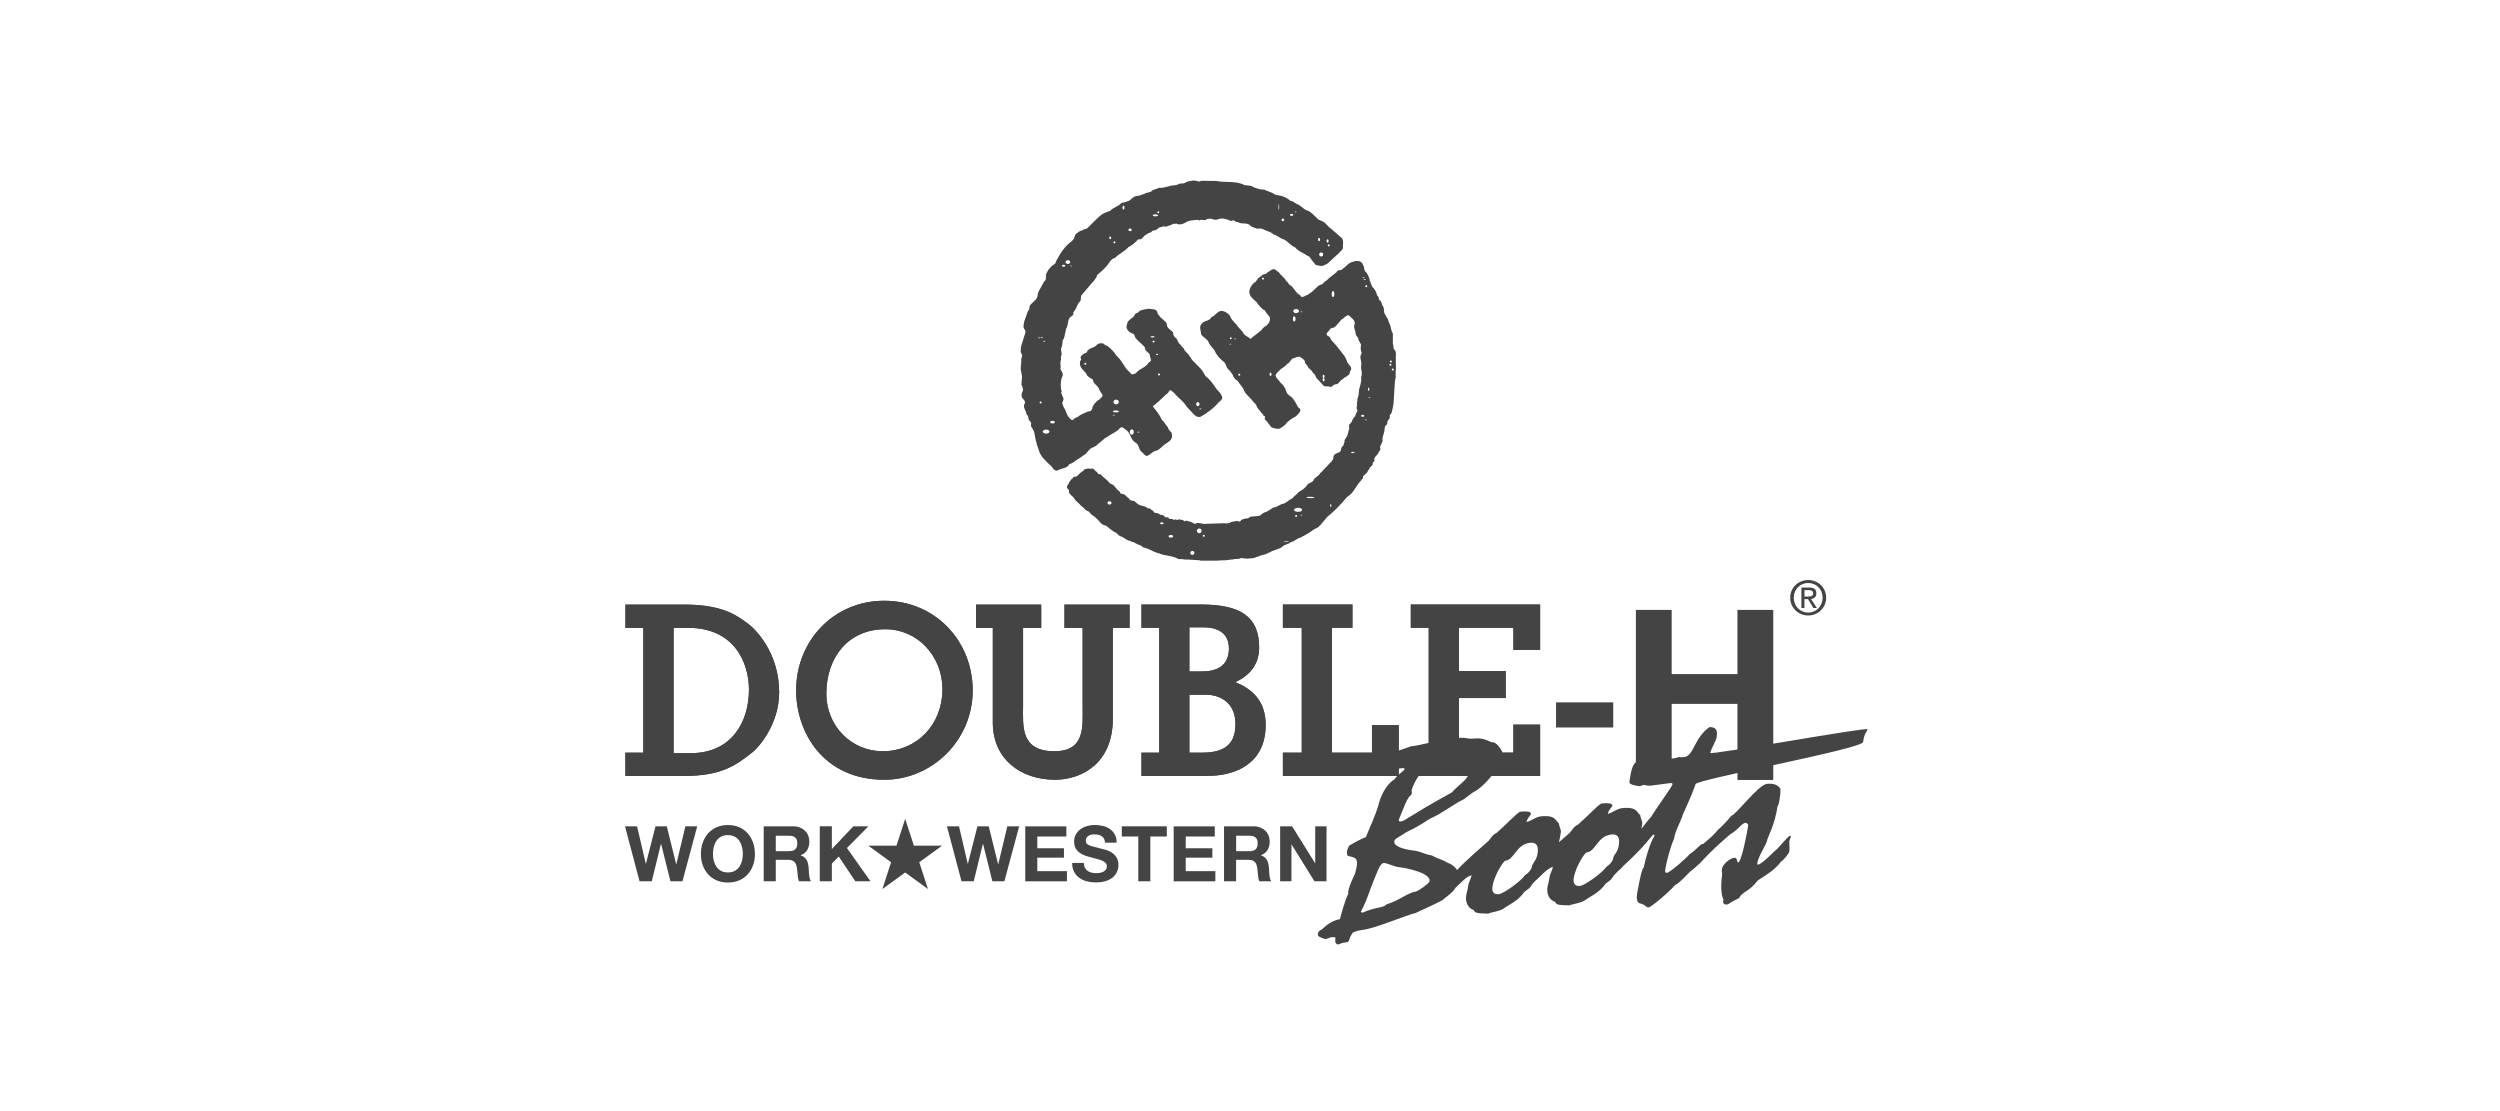 <?xml version="1.0" encoding="UTF-8"?>
<svg width="180px" height="80px" viewBox="0 0 180 80" version="1.1" xmlns="http://www.w3.org/2000/svg" xmlns:xlink="http://www.w3.org/1999/xlink">
    <title>double-h</title>
    <g id="double-h" stroke="none" stroke-width="1" fill="none" fill-rule="evenodd">
        <g id="Group">
            <polygon id="Path" points="0 0 180 0 180 80 0 80"></polygon>
        </g>
        <g id="Group" transform="translate(45, 13)" fill="#444444" fill-rule="nonzero">
            <path d="M31.971,20.428 C32.203,20.366 32.401,20.215 32.599,20.054 C32.753,20.004 32.874,19.871 33.016,19.779 C33.304,19.658 33.403,19.256 33.727,19.201 C33.783,19.188 33.814,19.123 33.876,19.123 C34.036,19.003 34.185,18.848 34.342,18.734 C34.454,18.672 34.525,18.521 34.651,18.502 C34.914,18.31 35.202,18.177 35.464,17.995 C35.585,17.909 35.634,17.748 35.801,17.763 C35.879,17.797 35.944,17.85 36.012,17.912 C36.435,18.125 36.342,18.654 36.794,18.892 C37.035,19.062 36.97,19.358 37.195,19.534 C37.328,19.627 37.427,19.825 37.563,19.825 C37.699,19.825 37.937,19.572 38.141,19.473 C38.395,19.457 38.565,19.247 38.756,19.083 C38.945,18.901 39.208,18.836 39.334,18.598 C39.421,18.462 39.39,18.295 39.35,18.147 C39.236,18.032 39.109,17.921 39.087,17.766 C38.926,17.603 38.862,17.392 38.67,17.25 C38.565,17.074 38.531,16.95 38.395,16.783 C38.339,16.647 38.079,16.397 38.002,16.242 C38.154,16.168 38.806,15.553 38.957,15.395 C39.134,15.309 39.09,15.256 39.211,15.111 C39.353,15.055 39.421,15.238 39.529,15.281 C39.841,15.671 40.16,15.831 40.441,16.273 C40.491,16.36 40.657,16.493 40.716,16.573 C40.908,16.777 41.124,17.102 41.443,17.009 C41.882,16.762 42.419,16.372 42.738,15.97 C42.886,15.871 42.951,15.785 43.01,15.664 C42.957,15.29 42.651,15.148 42.5,14.879 C42.311,14.604 42.082,14.283 41.807,14.091 C41.501,13.519 41.399,13.51 40.806,12.889 C40.744,12.805 40.756,12.759 40.682,12.691 C40.611,12.53 40.401,12.366 40.283,12.221 C40.268,12.023 40.042,11.98 39.993,11.804 C39.783,11.698 39.829,11.457 39.656,11.337 C39.514,11.238 39.458,11.09 39.464,10.926 C39.31,10.762 38.957,10.589 39.013,10.311 C38.88,10.063 38.602,9.949 38.453,9.711 C38.37,9.646 38.342,9.569 38.327,9.47 C38.222,9.195 37.925,9.294 37.715,9.223 C37.44,9.3 37.115,9.257 36.917,9.519 C36.846,9.547 36.763,9.556 36.713,9.634 C36.658,9.847 36.423,9.909 36.29,10.073 C36.135,10.187 36.148,10.397 36.104,10.552 C36.141,10.777 36.345,10.969 36.565,11.018 C36.698,11.074 36.692,11.216 36.747,11.321 C36.939,11.559 37.208,11.757 37.424,11.998 L37.437,12.082 C37.449,12.295 37.739,12.369 37.789,12.561 C37.773,12.743 38.024,13 37.702,13.096 C37.52,13.47 37.069,13.513 36.797,13.856 C36.692,13.933 36.608,13.943 36.488,13.955 L36.086,13.547 C36.086,13.547 35.647,12.858 35.603,12.833 C35.566,12.777 35.353,12.607 35.331,12.527 C35.31,12.447 34.961,12.079 34.784,11.946 C34.648,11.847 34.562,11.872 34.463,11.748 C34.314,11.677 34.132,11.714 34.002,11.797 C33.792,12.1 33.369,11.995 33.239,12.375 C33.084,12.447 32.927,12.502 32.821,12.663 C32.778,12.746 32.828,12.827 32.843,12.904 C32.772,12.981 32.738,13.08 32.757,13.195 C32.757,13.491 33.038,13.68 33.214,13.899 C33.27,14.131 33.532,14.208 33.693,14.338 C33.699,14.598 33.99,14.74 34.11,14.947 C34.148,15.123 34.287,15.259 34.373,15.414 C34.435,15.584 34.225,15.646 34.148,15.773 C33.928,15.871 33.761,16.11 33.659,16.31 C33.647,16.388 33.653,16.45 33.594,16.508 C33.551,16.607 33.452,16.629 33.347,16.62 C33.1,16.752 32.818,16.811 32.599,17.021 C32.478,17.058 32.358,17.099 32.281,17.219 C32.219,17.247 32.166,17.241 32.117,17.204 C31.78,16.956 31.777,16.57 31.56,16.27 C31.548,16.199 31.526,16.134 31.489,16.072 C31.468,15.936 31.588,15.825 31.573,15.692 C31.511,15.578 31.48,15.451 31.424,15.334 C31.381,15.29 31.424,15.241 31.446,15.201 C31.335,14.855 31.353,14.375 31.511,14.051 C31.566,13.868 31.424,13.742 31.362,13.593 C31.35,13.55 31.347,13.488 31.369,13.451 C31.362,13.309 31.347,13.164 31.353,13.028 C31.415,12.913 31.381,12.774 31.39,12.647 C31.523,12.462 31.341,12.252 31.412,12.048 C31.511,11.884 31.477,11.668 31.523,11.482 C31.678,11.318 31.638,11.071 31.721,10.876 C31.733,10.762 31.758,10.644 31.82,10.552 C31.934,10.292 31.848,9.918 32.157,9.767 C32.206,9.717 32.299,9.674 32.293,9.59 C32.216,9.529 32.327,9.479 32.327,9.414 C32.546,9.21 32.519,8.904 32.766,8.703 C32.852,8.592 32.803,8.422 32.843,8.286 L33.597,7.396 L33.767,7.219 C33.838,7.083 33.978,6.972 33.987,6.808 C34.228,6.604 34.472,6.397 34.679,6.159 C34.871,5.955 34.967,5.631 35.273,5.575 C35.569,5.263 35.956,5.124 36.253,4.79 C36.506,4.669 36.738,4.459 36.936,4.246 C37.001,4.212 37.1,4.252 37.171,4.212 C37.313,4.097 37.418,3.893 37.607,3.859 C37.656,3.761 37.767,3.773 37.854,3.733 C37.919,3.699 37.965,3.612 38.03,3.597 C38.206,3.612 38.342,3.485 38.475,3.371 C38.611,3.377 38.729,3.257 38.855,3.309 C38.942,3.331 39.044,3.315 39.109,3.26 C39.3,3.254 39.421,3.071 39.637,3.118 C39.693,3.046 39.736,3.13 39.798,3.145 C40.067,3.195 40.293,3.074 40.497,2.941 C40.552,2.914 40.623,2.935 40.667,2.886 C40.865,2.873 41.056,2.83 41.254,2.824 C41.297,2.836 41.319,2.886 41.375,2.867 C41.511,2.753 41.662,2.904 41.814,2.83 C41.925,2.737 42.082,2.747 42.231,2.747 C42.317,2.839 42.441,2.781 42.54,2.83 C42.722,2.787 42.942,2.682 43.146,2.759 C43.356,2.744 43.492,2.914 43.702,2.901 C43.835,2.787 43.922,2.951 44.033,2.985 C44.098,2.957 44.154,3.019 44.215,3.034 C44.447,3.133 44.753,3.034 44.957,3.182 C45.118,3.38 45.353,3.396 45.563,3.473 C45.755,3.402 45.943,3.495 46.101,3.578 C46.299,3.677 46.524,3.699 46.688,3.875 C46.908,3.937 47.09,4.085 47.288,4.187 C47.668,4.271 47.875,4.666 48.234,4.802 C48.41,5 48.614,5.133 48.833,5.226 C48.942,5.291 49.22,5.476 49.279,5.482 C49.371,5.624 49.594,5.93 49.721,6.063 C49.857,6.128 50.024,6.125 50.172,6.156 C50.314,6.113 50.453,6.051 50.583,5.974 L51.452,5.176 C51.523,5.071 51.705,4.972 51.693,4.818 C51.677,4.598 51.764,4.323 51.615,4.147 L50.855,3.482 C50.7,3.39 50.595,3.25 50.469,3.124 C50.32,2.941 50.11,2.898 49.925,2.805 C49.684,2.586 49.461,2.317 49.189,2.178 C48.92,2.122 48.744,1.89 48.512,1.742 C48.293,1.714 48.153,1.473 47.925,1.467 C47.662,1.247 47.374,1.099 47.041,1.065 C46.957,1.037 46.858,1.05 46.787,1.003 C46.561,0.818 46.265,0.79 46.017,0.651 C45.736,0.657 45.483,0.567 45.242,0.468 C45.065,0.332 44.818,0.37 44.599,0.326 C44.014,0.002 43.229,0.166 42.568,0.03 L41.551,0.017 L41.44,0.033 C41.39,0.07 41.328,0.07 41.269,0.067 C41.01,-0.069 40.664,0.033 40.395,0.11 C40.29,0.243 40.104,0.193 39.95,0.221 C39.814,0.271 39.681,0.354 39.514,0.342 C39.152,0.37 38.852,0.552 38.463,0.518 C38.314,0.604 38.126,0.617 37.977,0.706 C37.829,0.889 37.582,0.827 37.412,0.948 C37.251,1.009 37.093,1.062 36.926,1.108 C36.667,1.087 36.509,1.297 36.321,1.439 C36.138,1.523 35.947,1.581 35.743,1.615 C35.501,1.884 35.158,1.924 34.917,2.193 C34.605,2.277 34.318,2.407 34.076,2.654 L33.279,3.436 C33.186,3.522 33.025,3.458 32.948,3.59 C32.75,3.584 32.624,3.745 32.469,3.838 C32.383,3.915 32.398,4.051 32.327,4.141 L32.355,4.147 C32.293,4.23 32.213,4.308 32.145,4.382 C31.634,4.75 31.325,5.272 31.05,5.779 C31.016,5.85 31.013,5.934 30.958,5.992 C30.716,6.128 30.472,6.382 30.373,6.635 C30.219,6.805 30.407,7.13 30.182,7.263 L29.771,7.998 C29.743,8.076 29.737,8.168 29.706,8.246 C29.712,8.598 29.276,8.762 29.128,9.049 C29.14,9.192 29.09,9.309 29.007,9.408 C28.92,9.646 28.837,9.875 28.754,10.113 C28.726,10.304 28.618,10.57 28.781,10.725 C28.893,10.879 28.788,11.071 28.738,11.226 C28.655,11.6 28.451,11.924 28.497,12.354 C28.519,12.44 28.59,12.502 28.596,12.595 C28.562,12.681 28.562,12.787 28.531,12.882 C28.553,13.179 28.448,13.454 28.519,13.742 C28.534,13.797 28.562,13.868 28.546,13.918 C28.645,14.171 28.534,14.434 28.546,14.703 C28.559,14.787 28.633,14.845 28.63,14.929 C28.735,15.142 28.516,15.275 28.559,15.473 C28.516,15.708 28.871,15.797 28.791,16.038 C28.642,16.23 28.775,16.477 28.874,16.65 C28.859,16.82 29.01,16.898 29.044,17.04 C29.001,17.225 29.193,17.315 29.242,17.457 C29.254,17.55 29.205,17.618 29.242,17.717 C29.347,17.822 29.369,17.958 29.452,18.069 C29.536,18.508 29.607,18.953 29.777,19.355 C29.882,19.856 30.339,20.23 30.707,20.582 C30.794,20.669 30.834,20.793 30.948,20.851 C31.041,20.901 31.162,20.901 31.239,20.817 C31.502,20.706 31.839,20.718 31.993,20.422 L31.971,20.428 Z M41.52,16.443 C41.52,16.459 41.48,16.471 41.433,16.471 C41.387,16.471 41.347,16.459 41.347,16.443 C41.347,16.428 41.387,16.416 41.433,16.416 C41.48,16.416 41.52,16.428 41.52,16.443 Z M41.245,15.952 C41.313,15.952 41.365,16.017 41.365,16.097 C41.365,16.178 41.313,16.242 41.245,16.242 C41.177,16.242 41.124,16.178 41.124,16.097 C41.124,16.017 41.177,15.952 41.245,15.952 Z M38.055,11.664 C38.015,11.664 37.984,11.634 37.984,11.593 C37.984,11.553 38.015,11.522 38.055,11.522 C38.095,11.522 38.126,11.553 38.126,11.593 C38.126,11.634 38.095,11.664 38.055,11.664 Z M38.447,13.893 C38.487,13.893 38.518,13.924 38.518,13.964 C38.518,14.004 38.487,14.035 38.447,14.035 C38.407,14.035 38.376,14.004 38.376,13.964 C38.376,13.924 38.407,13.893 38.447,13.893 Z M38.311,12.468 C38.351,12.468 38.382,12.49 38.382,12.518 C38.382,12.545 38.351,12.567 38.311,12.567 C38.271,12.567 38.24,12.545 38.24,12.518 C38.24,12.49 38.271,12.468 38.311,12.468 Z M37.841,11.253 C37.841,11.226 37.906,11.204 37.987,11.204 C38.067,11.204 38.132,11.226 38.132,11.253 C38.132,11.281 38.067,11.303 37.987,11.303 C37.906,11.303 37.841,11.281 37.841,11.253 Z M36.964,18.085 C37.013,18.085 37.05,18.097 37.05,18.113 C37.05,18.128 37.01,18.14 36.964,18.14 C36.917,18.14 36.877,18.128 36.877,18.113 C36.877,18.097 36.917,18.085 36.964,18.085 Z M36.488,17.915 C36.568,17.915 36.633,18.001 36.633,18.106 C36.633,18.211 36.568,18.298 36.488,18.298 C36.407,18.298 36.342,18.211 36.342,18.106 C36.342,18.001 36.407,17.915 36.488,17.915 Z M35.362,15.773 C35.467,15.773 35.554,15.847 35.554,15.943 C35.554,16.038 35.467,16.113 35.362,16.113 C35.257,16.113 35.171,16.038 35.171,15.943 C35.171,15.847 35.257,15.773 35.362,15.773 Z M35.344,16.552 C35.464,16.552 35.56,16.582 35.56,16.623 C35.56,16.663 35.464,16.694 35.344,16.694 C35.223,16.694 35.127,16.663 35.127,16.623 C35.127,16.582 35.223,16.552 35.344,16.552 Z M35.189,16.867 C35.229,16.867 35.26,16.879 35.26,16.892 C35.26,16.904 35.229,16.916 35.189,16.916 C35.149,16.916 35.118,16.907 35.118,16.892 C35.118,16.876 35.149,16.867 35.189,16.867 Z M33.143,13.266 C33.103,13.266 33.072,13.235 33.072,13.195 C33.072,13.154 33.103,13.123 33.143,13.123 C33.183,13.123 33.214,13.154 33.214,13.195 C33.214,13.235 33.183,13.266 33.143,13.266 Z M50.744,4.669 C50.744,4.709 50.71,4.74 50.673,4.74 C50.636,4.74 50.602,4.709 50.602,4.669 C50.602,4.629 50.632,4.598 50.673,4.598 C50.713,4.598 50.744,4.629 50.744,4.669 Z M50.586,4.23 C50.626,4.23 50.657,4.283 50.657,4.351 C50.657,4.419 50.626,4.471 50.586,4.471 C50.546,4.471 50.515,4.419 50.515,4.351 C50.515,4.283 50.546,4.23 50.586,4.23 Z M50.271,5.322 C50.271,5.402 50.206,5.467 50.126,5.467 C50.045,5.467 49.98,5.402 49.98,5.322 C49.98,5.241 50.045,5.176 50.126,5.176 C50.206,5.176 50.271,5.241 50.271,5.322 Z M49.974,4.125 C50.014,4.125 50.045,4.178 50.045,4.246 C50.045,4.314 50.014,4.366 49.974,4.366 C49.934,4.366 49.903,4.314 49.903,4.246 C49.903,4.178 49.934,4.125 49.974,4.125 Z M48.286,2.237 C48.327,2.237 48.357,2.246 48.357,2.261 C48.357,2.277 48.323,2.286 48.286,2.286 C48.249,2.286 48.215,2.277 48.215,2.261 C48.215,2.246 48.246,2.237 48.286,2.237 Z M47.996,2.4 C48.064,2.4 48.116,2.431 48.116,2.472 C48.116,2.512 48.064,2.543 47.996,2.543 C47.928,2.543 47.875,2.512 47.875,2.472 C47.875,2.431 47.928,2.4 47.996,2.4 Z M47.365,2.734 C47.418,2.734 47.461,2.778 47.461,2.83 C47.461,2.883 47.418,2.926 47.365,2.926 C47.313,2.926 47.269,2.883 47.269,2.83 C47.269,2.778 47.313,2.734 47.365,2.734 Z M47.075,1.677 C47.075,1.677 47.099,1.773 47.099,1.893 C47.099,2.014 47.09,2.11 47.075,2.11 C47.059,2.11 47.05,2.014 47.05,1.893 C47.05,1.773 47.059,1.677 47.075,1.677 Z M38.395,2.209 C38.435,2.209 38.466,2.24 38.466,2.28 C38.466,2.32 38.435,2.351 38.395,2.351 C38.355,2.351 38.324,2.32 38.324,2.28 C38.324,2.24 38.355,2.209 38.395,2.209 Z M38.191,2.434 C38.296,2.434 38.382,2.465 38.382,2.506 C38.382,2.546 38.296,2.577 38.191,2.577 C38.086,2.577 37.999,2.546 37.999,2.506 C37.999,2.465 38.086,2.434 38.191,2.434 Z M36.367,3.451 C36.435,3.451 36.488,3.495 36.488,3.547 C36.488,3.6 36.435,3.643 36.367,3.643 C36.299,3.643 36.246,3.6 36.246,3.547 C36.246,3.495 36.299,3.451 36.367,3.451 Z M35.891,1.801 C35.931,1.801 35.962,1.866 35.962,1.946 C35.962,2.026 35.931,2.091 35.891,2.091 C35.851,2.091 35.82,2.026 35.82,1.946 C35.82,1.866 35.851,1.801 35.891,1.801 Z M35.242,4.379 C35.282,4.379 35.313,4.41 35.313,4.45 C35.313,4.49 35.282,4.521 35.242,4.521 C35.202,4.521 35.171,4.49 35.171,4.45 C35.171,4.41 35.202,4.379 35.242,4.379 Z M34.936,4.029 C34.976,4.029 35.007,4.073 35.007,4.125 C35.007,4.178 34.976,4.221 34.936,4.221 C34.896,4.221 34.865,4.178 34.865,4.125 C34.865,4.073 34.896,4.029 34.936,4.029 Z M32.123,6.125 C32.163,6.125 32.194,6.134 32.194,6.15 C32.194,6.165 32.163,6.175 32.123,6.175 C32.083,6.175 32.052,6.165 32.052,6.15 C32.052,6.134 32.083,6.125 32.123,6.125 Z M31.885,5.733 C31.978,5.733 32.055,5.794 32.055,5.869 C32.055,5.943 31.981,6.005 31.885,6.005 C31.789,6.005 31.715,5.943 31.715,5.869 C31.715,5.794 31.789,5.733 31.885,5.733 Z M31.579,6.063 C31.647,6.063 31.699,6.094 31.699,6.134 C31.699,6.175 31.647,6.206 31.579,6.206 C31.511,6.206 31.458,6.175 31.458,6.134 C31.458,6.094 31.511,6.063 31.579,6.063 Z M30.182,11.538 C30.228,11.538 30.268,11.55 30.268,11.566 C30.268,11.581 30.228,11.593 30.182,11.593 C30.135,11.593 30.095,11.581 30.095,11.566 C30.095,11.55 30.135,11.538 30.182,11.538 Z M29.74,11.328 C29.74,11.312 29.78,11.3 29.826,11.3 C29.873,11.3 29.913,11.312 29.913,11.328 C29.913,11.343 29.873,11.355 29.826,11.355 C29.78,11.355 29.74,11.343 29.74,11.328 Z M29.925,16.051 C29.885,16.051 29.854,16.02 29.854,15.98 C29.854,15.94 29.885,15.909 29.925,15.909 C29.965,15.909 29.996,15.94 29.996,15.98 C29.996,16.02 29.965,16.051 29.925,16.051 Z M29.925,11.294 C29.925,11.278 29.965,11.266 30.012,11.266 C30.058,11.266 30.098,11.278 30.098,11.294 C30.098,11.309 30.058,11.321 30.012,11.321 C29.965,11.321 29.925,11.309 29.925,11.294 Z M30.318,18.221 C30.185,18.221 30.077,18.156 30.077,18.075 C30.077,17.995 30.185,17.93 30.318,17.93 C30.451,17.93 30.559,17.995 30.559,18.075 C30.559,18.156 30.451,18.221 30.318,18.221 Z M30.778,17.491 C30.686,17.491 30.608,17.448 30.608,17.395 C30.608,17.343 30.682,17.3 30.778,17.3 C30.874,17.3 30.948,17.343 30.948,17.395 C30.948,17.448 30.874,17.491 30.778,17.491 Z" id="path6"></path>
            <path d="M55.51,12.453 L55.495,12.425 C55.538,12.233 55.282,12.165 55.334,11.967 C55.285,11.912 55.34,11.813 55.285,11.757 L55.285,11.015 C55.186,10.845 55.142,10.654 55.108,10.456 C55.031,10.292 54.966,10.119 54.911,9.946 C54.849,9.847 54.778,9.754 54.734,9.643 C54.601,9.488 54.685,9.275 54.601,9.093 C54.465,8.929 54.515,8.706 54.283,8.576 C54.277,8.555 54.295,8.527 54.268,8.515 C54.302,8.394 54.181,8.326 54.141,8.24 C54.104,8.02 53.959,7.788 53.801,7.646 C53.751,7.513 53.687,7.405 53.659,7.257 C53.581,7.201 53.637,7.08 53.581,7.022 C53.517,6.845 53.439,6.648 53.269,6.515 C53.275,6.45 53.214,6.403 53.226,6.345 C53.189,6.301 53.238,6.218 53.189,6.181 C53.118,6.076 53.127,5.94 52.985,5.872 L52.852,5.794 C52.719,5.81 52.561,5.76 52.456,5.838 C52.147,5.872 51.918,6.184 51.659,6.372 C51.538,6.521 51.3,6.379 51.229,6.598 C50.988,6.808 50.722,6.972 50.493,7.213 C50.379,7.247 50.289,7.377 50.203,7.467 C50.16,7.467 50.132,7.501 50.088,7.501 C50.011,7.513 49.962,7.572 49.897,7.6 C49.776,7.736 49.588,7.881 49.458,8.017 C49.353,8.094 49.26,8.131 49.161,8.227 C48.991,8.249 48.707,8.542 48.623,8.261 C48.305,8.113 48.206,7.782 47.952,7.569 C47.77,7.519 47.767,7.312 47.6,7.232 C47.507,6.994 47.204,6.815 47.072,6.601 C46.979,6.567 46.806,6.348 46.697,6.379 C46.589,6.406 46.583,6.4 46.583,6.397 C46.583,6.397 46.568,6.422 46.388,6.533 C46.33,6.57 46.243,6.611 46.206,6.666 C46.079,6.799 45.909,6.691 45.81,6.886 C45.625,6.947 45.507,7.127 45.415,7.287 C45.285,7.328 45.146,7.519 45.124,7.55 C45.102,7.581 45.044,7.646 44.963,7.875 C44.898,8.27 45.13,8.44 45.461,8.743 C45.631,8.981 45.869,9.291 46.076,9.349 C46.138,9.547 46.345,9.68 46.438,9.865 C46.466,10.153 46.33,10.307 46.144,10.481 C45.996,10.524 45.829,10.737 45.829,10.771 L45.18,11.278 L45.053,11.402 C44.939,11.303 44.642,11.173 44.546,11.025 C44.432,10.771 44.15,10.614 44.024,10.366 C43.854,10.202 43.613,9.93 43.588,9.804 C43.566,9.677 43.263,9.436 43.044,9.396 C42.691,9.309 42.515,9.742 42.218,9.835 C42.076,10.147 41.733,10.045 41.548,10.286 C41.294,10.49 41.47,10.808 41.483,11.068 C41.61,11.294 41.863,11.358 41.993,11.584 C42.076,11.819 42.274,12.023 42.444,12.218 C42.555,12.527 42.806,12.805 43.072,13.021 C43.303,13.164 43.248,13.433 43.446,13.6 C43.585,13.698 43.659,13.875 43.77,14.008 C43.798,14.184 43.959,14.332 44.107,14.425 C44.268,14.685 44.524,14.898 44.602,15.195 C44.772,15.457 45.038,15.661 45.235,15.915 C45.3,16.02 45.47,16.103 45.47,16.246 C45.569,16.434 45.73,16.592 45.86,16.768 C45.925,16.796 45.959,16.873 45.98,16.947 C45.99,16.941 45.999,16.935 46.011,16.935 C46.051,16.935 46.082,16.987 46.082,17.055 C46.082,17.102 46.067,17.142 46.042,17.16 C46.187,17.275 46.357,17.544 46.518,17.742 C46.704,17.868 47.038,17.899 47.143,17.853 C47.245,17.807 47.597,17.559 47.597,17.501 C47.597,17.442 48.042,17.089 48.296,16.984 C48.781,16.533 48.651,16.453 48.459,16.317 C48.017,15.429 47.937,15.637 47.662,15.309 C47.646,15.198 47.557,15.117 47.551,15 C47.458,14.851 47.387,14.691 47.226,14.583 C47.09,14.394 46.874,14.236 46.837,14.011 C46.923,13.813 47.081,13.742 47.198,13.59 C47.362,13.457 47.569,13.362 47.69,13.191 C47.915,13.108 47.922,12.817 48.175,12.783 C48.308,12.74 48.478,12.644 48.583,12.691 C48.685,12.737 48.895,12.867 48.957,13.028 C48.945,13.219 49.17,13.315 49.211,13.488 C49.486,13.692 49.455,13.754 49.588,13.896 C49.736,13.974 49.699,14.174 49.838,14.27 L50.305,14.78 C50.425,14.836 50.552,14.817 50.691,14.824 C50.877,14.96 50.982,14.681 51.149,14.669 C51.337,14.685 51.436,14.505 51.544,14.378 C51.643,14.344 51.721,14.246 51.807,14.187 C51.955,14.116 52.091,14.011 52.181,13.896 C52.144,13.804 52.255,13.689 52.283,13.59 C52.345,13.392 51.999,13.185 51.983,13.006 C51.928,12.858 51.881,12.774 51.804,12.635 C51.656,12.453 51.223,11.85 50.815,11.442 C50.815,11.3 50.679,11.204 50.54,11.142 C50.435,10.957 50.71,10.861 50.753,10.706 C50.846,10.595 51.013,10.617 51.105,10.546 C51.198,10.477 51.43,10.171 51.594,10.001 C51.779,9.924 51.906,9.665 52.132,9.711 C52.296,9.896 52.583,10.051 52.54,10.326 C52.407,10.561 52.605,10.771 52.602,11.003 C52.623,11.136 52.707,11.238 52.793,11.349 C52.787,11.547 53.037,11.776 52.991,11.865 C52.945,11.958 52.979,12.264 53.025,12.366 C53.071,12.468 52.976,12.493 52.954,12.654 C52.932,12.814 52.988,12.864 52.988,12.978 C53.059,13.148 52.976,13.34 53.003,13.538 C53.025,13.726 53.102,13.949 53.003,14.131 C53.04,14.462 52.942,14.737 52.861,15.015 C52.818,15.241 52.849,15.494 52.734,15.692 C52.75,15.884 52.673,16.045 52.7,16.242 C52.651,16.335 52.679,16.462 52.744,16.545 C52.716,16.65 52.66,16.737 52.602,16.827 C52.623,16.91 52.552,16.947 52.54,17.012 C52.336,17.145 52.391,17.392 52.181,17.528 C52.054,17.649 52.209,17.819 52.116,17.952 C52.054,18.15 52.045,18.363 51.912,18.53 C51.863,18.613 51.758,18.7 51.819,18.799 C51.755,18.882 51.755,18.99 51.721,19.089 C51.51,19.188 51.606,19.426 51.461,19.547 C51.297,19.624 51.053,19.661 51.01,19.884 C51.022,20.196 50.697,20.335 50.552,20.576 C50.348,20.712 50.24,20.944 50.042,21.077 C49.949,21.287 49.705,21.337 49.597,21.528 C49.52,21.763 49.26,21.726 49.124,21.908 C48.969,22.162 48.713,22.298 48.481,22.446 C48.376,22.622 48.184,22.687 48.079,22.857 C47.854,22.963 47.668,23.148 47.446,23.259 C47.158,23.281 46.973,23.534 46.682,23.541 C46.469,23.667 46.274,23.843 46.033,23.902 C45.912,23.952 45.823,24.035 45.724,24.116 C45.535,24.18 45.322,24.165 45.118,24.193 C44.963,24.171 44.905,24.384 44.732,24.32 C44.599,24.381 44.413,24.347 44.314,24.517 C44.209,24.616 44.11,24.468 43.99,24.517 C43.847,24.582 43.643,24.517 43.532,24.66 C43.412,24.675 43.269,24.703 43.164,24.672 L41.668,24.721 C41.486,24.694 41.266,24.607 41.118,24.687 C40.97,24.768 40.837,24.595 40.701,24.551 C40.63,24.536 40.537,24.564 40.491,24.496 C40.429,24.48 40.358,24.48 40.321,24.533 C40.259,24.554 40.215,24.477 40.16,24.434 C40.098,24.391 40.045,24.483 39.996,24.418 C39.885,24.313 39.81,24.511 39.693,24.406 C39.61,24.35 39.56,24.477 39.483,24.422 C39.406,24.289 39.192,24.456 39.143,24.286 C39.087,24.208 39.001,24.27 38.933,24.252 C38.84,24.196 38.769,24.091 38.658,24.075 C38.487,24.097 38.404,23.905 38.234,23.939 C38.12,23.952 38.073,23.834 37.996,23.763 C37.882,23.714 37.783,23.537 37.628,23.609 C37.535,23.46 37.433,23.485 37.239,23.42 C37.007,23.38 36.908,23.278 36.76,23.16 C36.661,22.972 36.373,23.133 36.293,22.898 C36.104,22.771 35.974,22.53 35.727,22.551 C35.662,22.53 35.641,22.465 35.628,22.403 C35.474,22.31 35.39,22.156 35.248,22.029 C35.171,21.859 34.979,21.881 34.862,21.748 C34.778,21.606 34.608,21.5 34.488,21.386 C34.382,21.33 34.318,21.167 34.185,21.133 C34.03,21.21 34.049,20.972 33.922,20.95 C33.823,20.885 33.758,20.74 33.634,20.731 C33.502,20.796 33.338,20.669 33.211,20.774 C33.09,20.746 33.025,20.857 32.951,20.935 C32.815,21.012 32.689,21.123 32.583,21.247 C32.491,21.368 32.274,21.269 32.231,21.439 C32.111,21.494 32.07,21.615 31.99,21.708 C31.962,21.868 31.764,21.955 31.842,22.159 C31.913,22.221 32.002,22.286 31.962,22.4 C31.978,22.61 32.216,22.697 32.324,22.851 C32.417,23.077 32.676,23.191 32.812,23.401 C32.976,23.485 33.1,23.683 33.257,23.782 C33.369,23.769 33.418,23.887 33.489,23.93 C33.588,24.112 33.78,24.134 33.9,24.289 C34.126,24.449 34.253,24.762 34.528,24.823 C34.689,24.839 34.787,24.993 34.917,25.077 C35.038,25.148 35.143,25.262 35.27,25.318 C35.44,25.367 35.532,25.587 35.709,25.621 C35.95,25.704 36.12,25.93 36.386,25.945 C36.457,26.032 36.577,26.017 36.673,26.057 C36.849,26.205 37.158,26.251 37.239,26.353 C37.319,26.455 37.458,26.431 37.557,26.48 C37.86,26.585 38.117,26.771 38.438,26.839 C38.874,27.037 39.399,26.987 39.814,27.234 C39.956,27.299 40.101,27.207 40.231,27.284 C40.599,27.272 40.942,27.327 41.303,27.333 C41.353,27.346 41.415,27.346 41.458,27.367 L42.614,27.367 C42.818,27.346 43.025,27.34 43.242,27.346 L43.269,27.33 C43.433,27.336 43.572,27.275 43.742,27.287 C43.928,27.2 44.194,27.299 44.364,27.173 C44.549,27.207 44.772,27.244 44.97,27.207 C45.399,27.219 45.705,26.959 46.107,26.916 C46.255,26.823 46.425,26.789 46.568,26.69 C46.809,26.579 47.078,26.548 47.3,26.387 C47.476,26.183 47.752,26.211 47.937,26.035 C48.2,26.001 48.373,25.745 48.636,25.711 C48.778,25.612 48.939,25.562 49.081,25.457 C49.343,25.343 49.56,25.095 49.841,25.006 C50.221,24.731 50.407,24.286 50.787,24.032 C51.226,23.646 51.6,23.247 51.971,22.799 C52.141,22.684 52.302,22.558 52.422,22.381 C52.626,22.122 52.756,21.825 53.01,21.59 C53.022,21.528 53.065,21.485 53.115,21.448 C53.158,21.411 53.142,21.361 53.13,21.306 C53.244,21.179 53.384,21.092 53.476,20.947 C53.455,20.864 53.538,20.836 53.581,20.799 C53.594,20.589 53.9,20.551 53.835,20.313 C53.85,20.264 53.906,20.264 53.934,20.227 C53.968,20.171 53.968,20.094 53.949,20.029 C53.983,19.881 54.163,19.766 54.24,19.621 C54.24,19.528 54.339,19.479 54.376,19.402 C54.404,19.315 54.36,19.232 54.363,19.148 C54.447,19.028 54.475,18.879 54.555,18.759 C54.472,18.434 54.703,18.215 54.682,17.905 C54.731,17.828 54.676,17.695 54.765,17.643 C54.87,17.581 54.892,17.494 54.898,17.389 C54.883,17.275 54.991,17.207 55.053,17.136 C55.081,17.043 55.025,16.91 55.102,16.839 C55.238,16.746 55.214,16.576 55.263,16.437 C55.3,16.344 55.278,16.224 55.328,16.134 C55.35,15.562 55.414,14.984 55.439,14.406 C55.495,14.351 55.433,14.258 55.489,14.202 L55.489,13.643 L55.51,13.587 C55.51,13.201 55.476,12.839 55.51,12.459 L55.51,12.453 Z M45.934,7.13 C45.894,7.13 45.863,7.099 45.863,7.059 C45.863,7.019 45.897,6.988 45.934,6.988 C45.971,6.988 46.005,7.019 46.005,7.059 C46.005,7.099 45.974,7.13 45.934,7.13 Z M43.582,11.8 C43.541,11.8 43.511,11.788 43.511,11.776 C43.511,11.763 43.545,11.751 43.582,11.751 C43.619,11.751 43.653,11.76 43.653,11.776 C43.653,11.791 43.622,11.8 43.582,11.8 Z M43.616,11.426 C43.575,11.426 43.545,11.396 43.545,11.355 C43.545,11.315 43.579,11.284 43.616,11.284 C43.653,11.284 43.687,11.315 43.687,11.355 C43.687,11.396 43.653,11.426 43.616,11.426 Z M43.922,11.426 C43.881,11.426 43.851,11.417 43.851,11.402 C43.851,11.386 43.881,11.377 43.922,11.377 C43.962,11.377 43.993,11.386 43.993,11.402 C43.993,11.417 43.962,11.426 43.922,11.426 Z M44.228,14.051 C44.188,14.051 44.157,14.02 44.157,13.98 C44.157,13.94 44.188,13.909 44.228,13.909 C44.268,13.909 44.299,13.94 44.299,13.98 C44.299,14.02 44.265,14.051 44.228,14.051 Z M46.478,14.069 C46.438,14.069 46.407,14.017 46.407,13.949 C46.407,13.881 46.441,13.828 46.478,13.828 C46.515,13.828 46.549,13.881 46.549,13.949 C46.549,14.017 46.518,14.069 46.478,14.069 Z M48.184,10.153 C48.132,10.153 48.089,10.066 48.089,9.961 C48.089,9.856 48.132,9.77 48.184,9.77 C48.237,9.77 48.28,9.856 48.28,9.961 C48.28,10.066 48.237,10.153 48.184,10.153 Z M48.32,9.55 C48.209,9.55 48.116,9.482 48.116,9.399 C48.116,9.315 48.206,9.247 48.32,9.247 C48.435,9.247 48.524,9.315 48.524,9.399 C48.524,9.482 48.435,9.55 48.32,9.55 Z M48.694,9.482 C48.654,9.482 48.623,9.473 48.623,9.457 C48.623,9.442 48.654,9.433 48.694,9.433 C48.735,9.433 48.765,9.442 48.765,9.457 C48.765,9.473 48.731,9.482 48.694,9.482 Z M50.37,14.341 C50.37,14.409 50.336,14.462 50.299,14.462 C50.262,14.462 50.228,14.409 50.228,14.341 C50.228,14.273 50.258,14.221 50.299,14.221 C50.258,14.221 50.228,14.168 50.228,14.1 C50.228,14.032 50.258,13.98 50.299,13.98 C50.339,13.98 50.37,14.032 50.37,14.1 C50.37,14.168 50.336,14.221 50.299,14.221 C50.339,14.221 50.37,14.273 50.37,14.341 Z M50.979,8.388 C50.926,8.388 50.883,8.292 50.883,8.172 C50.883,8.051 50.926,7.955 50.979,7.955 C51.031,7.955 51.075,8.051 51.075,8.172 C51.075,8.292 51.031,8.388 50.979,8.388 Z M34.883,23.33 C34.803,23.33 34.738,23.278 34.738,23.21 C34.738,23.142 34.803,23.089 34.883,23.089 C34.964,23.089 35.029,23.142 35.029,23.21 C35.029,23.278 34.964,23.33 34.883,23.33 Z M38.651,24.749 C38.583,24.749 38.531,24.718 38.531,24.678 C38.531,24.638 38.583,24.607 38.651,24.607 C38.719,24.607 38.772,24.638 38.772,24.678 C38.772,24.718 38.719,24.749 38.651,24.749 Z M39.3,25.711 C39.208,25.711 39.13,25.667 39.13,25.615 C39.13,25.562 39.205,25.519 39.3,25.519 C39.396,25.519 39.47,25.562 39.47,25.615 C39.47,25.667 39.396,25.711 39.3,25.711 Z M40.852,26.953 C40.772,26.953 40.707,26.888 40.707,26.808 C40.707,26.727 40.772,26.663 40.852,26.663 C40.933,26.663 40.997,26.727 40.997,26.808 C40.997,26.888 40.933,26.953 40.852,26.953 Z M41.347,25.392 C41.254,25.392 41.177,25.318 41.177,25.222 C41.177,25.126 41.251,25.052 41.347,25.052 C41.443,25.052 41.517,25.126 41.517,25.222 C41.517,25.318 41.443,25.392 41.347,25.392 Z M41.671,25.649 C41.631,25.649 41.6,25.618 41.6,25.578 C41.6,25.537 41.631,25.507 41.671,25.507 C41.712,25.507 41.742,25.537 41.742,25.578 C41.742,25.618 41.712,25.649 41.671,25.649 Z M47.606,25.998 C47.501,25.998 47.415,25.986 47.415,25.973 C47.415,25.961 47.501,25.949 47.606,25.949 C47.711,25.949 47.798,25.958 47.798,25.973 C47.798,25.989 47.711,25.998 47.606,25.998 Z M48.323,24.218 C48.283,24.218 48.252,24.187 48.252,24.146 C48.252,24.106 48.286,24.075 48.323,24.075 C48.361,24.075 48.395,24.106 48.395,24.146 C48.395,24.187 48.361,24.218 48.323,24.218 Z M48.172,23.707 C48.172,23.627 48.302,23.562 48.463,23.562 C48.623,23.562 48.753,23.627 48.753,23.707 C48.753,23.788 48.623,23.853 48.463,23.853 C48.302,23.853 48.172,23.788 48.172,23.707 Z M48.701,24.116 C48.66,24.116 48.629,24.106 48.629,24.091 C48.629,24.075 48.66,24.066 48.701,24.066 C48.741,24.066 48.772,24.075 48.772,24.091 C48.772,24.106 48.738,24.116 48.701,24.116 Z M49.35,22.867 C49.189,22.867 49.059,22.845 49.059,22.817 C49.059,22.789 49.189,22.768 49.35,22.768 C49.51,22.768 49.64,22.789 49.64,22.817 C49.64,22.845 49.51,22.867 49.35,22.867 Z M50.815,23.494 C50.787,23.494 50.765,23.451 50.765,23.398 C50.765,23.346 50.787,23.303 50.815,23.303 C50.843,23.303 50.864,23.346 50.864,23.398 C50.864,23.451 50.843,23.494 50.815,23.494 Z M52.401,19.627 C52.333,19.627 52.28,19.606 52.28,19.578 C52.28,19.55 52.333,19.528 52.401,19.528 C52.469,19.528 52.521,19.55 52.521,19.578 C52.521,19.606 52.466,19.627 52.401,19.627 Z M53.269,7.108 C53.319,7.108 53.356,7.121 53.356,7.136 C53.356,7.151 53.316,7.164 53.269,7.164 C53.223,7.164 53.183,7.151 53.183,7.136 C53.183,7.121 53.223,7.108 53.269,7.108 Z M53.167,6.972 C53.214,6.972 53.254,6.985 53.254,7 C53.254,7.015 53.214,7.028 53.167,7.028 C53.121,7.028 53.081,7.015 53.081,7 C53.081,6.985 53.121,6.972 53.167,6.972 Z M53.115,17.009 C53.047,17.009 52.994,16.978 52.994,16.938 C52.994,16.898 53.047,16.867 53.115,16.867 C53.183,16.867 53.235,16.898 53.235,16.938 C53.235,16.978 53.183,17.009 53.115,17.009 Z M53.337,17.259 C53.297,17.259 53.266,17.247 53.266,17.235 C53.266,17.222 53.297,17.21 53.337,17.21 C53.377,17.21 53.408,17.219 53.408,17.235 C53.408,17.25 53.377,17.259 53.337,17.259 Z M53.371,7.677 C53.331,7.677 53.3,7.646 53.3,7.606 C53.3,7.566 53.331,7.535 53.371,7.535 C53.411,7.535 53.442,7.566 53.442,7.606 C53.442,7.646 53.411,7.677 53.371,7.677 Z M53.495,15.025 C53.495,14.957 53.517,14.904 53.544,14.904 C53.572,14.904 53.594,14.957 53.594,15.025 C53.594,15.093 53.572,15.145 53.544,15.145 C53.517,15.145 53.495,15.093 53.495,15.025 Z M53.594,15.661 C53.554,15.661 53.523,15.649 53.523,15.637 C53.523,15.624 53.554,15.612 53.594,15.612 C53.634,15.612 53.665,15.621 53.665,15.637 C53.665,15.652 53.634,15.661 53.594,15.661 Z M55.112,13.337 C55.071,13.337 55.04,13.306 55.04,13.266 C55.04,13.226 55.074,13.195 55.112,13.195 C55.149,13.195 55.183,13.226 55.183,13.266 C55.183,13.306 55.149,13.337 55.112,13.337 Z M55.142,13.102 C55.102,13.102 55.071,13.071 55.071,13.031 C55.071,12.991 55.102,12.96 55.142,12.96 C55.183,12.96 55.214,12.991 55.214,13.031 C55.214,13.071 55.183,13.102 55.142,13.102 Z M55.282,13.677 C55.241,13.677 55.21,13.646 55.21,13.606 C55.21,13.566 55.241,13.535 55.282,13.535 C55.322,13.535 55.353,13.566 55.353,13.606 C55.353,13.646 55.319,13.677 55.282,13.677 Z" id="path8"></path>
            <polygon id="path10" points="3.27 50.452 2.6 47.759 2.587 47.759 1.929 50.452 1.048 50.452 0 46.495 0.869 46.495 1.496 49.188 1.508 49.188 2.195 46.495 3.008 46.495 3.685 49.222 3.697 49.222 4.346 46.495 5.199 46.495 4.136 50.452 3.27 50.452"></polygon>
            <path d="M5.598,47.667 C5.688,47.413 5.814,47.194 5.981,47.005 C6.148,46.817 6.352,46.668 6.593,46.563 C6.834,46.455 7.106,46.402 7.409,46.402 C7.712,46.402 7.991,46.455 8.229,46.563 C8.47,46.671 8.671,46.817 8.838,47.005 C9.004,47.194 9.131,47.413 9.221,47.667 C9.31,47.92 9.354,48.195 9.354,48.489 C9.354,48.783 9.31,49.045 9.221,49.296 C9.131,49.546 9.004,49.762 8.838,49.948 C8.671,50.133 8.47,50.279 8.229,50.384 C7.987,50.489 7.715,50.541 7.409,50.541 C7.103,50.541 6.834,50.489 6.593,50.384 C6.352,50.279 6.148,50.133 5.981,49.948 C5.814,49.762 5.688,49.546 5.598,49.296 C5.508,49.045 5.465,48.776 5.465,48.489 C5.465,48.201 5.508,47.92 5.598,47.667 Z M6.392,48.974 C6.433,49.132 6.494,49.274 6.578,49.398 C6.661,49.524 6.773,49.623 6.912,49.701 C7.048,49.778 7.215,49.815 7.409,49.815 C7.604,49.815 7.771,49.778 7.907,49.701 C8.043,49.626 8.154,49.524 8.241,49.398 C8.324,49.271 8.386,49.132 8.426,48.974 C8.467,48.817 8.485,48.656 8.485,48.489 C8.485,48.322 8.467,48.146 8.426,47.985 C8.386,47.821 8.324,47.679 8.241,47.549 C8.154,47.423 8.046,47.321 7.907,47.243 C7.771,47.169 7.604,47.129 7.409,47.129 C7.215,47.129 7.048,47.166 6.912,47.243 C6.776,47.321 6.664,47.419 6.578,47.549 C6.491,47.676 6.433,47.821 6.392,47.985 C6.352,48.149 6.334,48.316 6.334,48.489 C6.334,48.662 6.352,48.817 6.392,48.974 L6.392,48.974 Z" id="path12"></path>
            <path d="M12.117,46.495 C12.293,46.495 12.454,46.523 12.596,46.582 C12.738,46.64 12.859,46.718 12.961,46.817 C13.063,46.916 13.14,47.033 13.193,47.163 C13.245,47.293 13.273,47.435 13.273,47.586 C13.273,47.818 13.224,48.019 13.128,48.189 C13.029,48.359 12.871,48.489 12.649,48.576 L12.649,48.588 C12.757,48.619 12.844,48.662 12.915,48.724 C12.986,48.786 13.041,48.857 13.088,48.94 C13.131,49.024 13.165,49.113 13.184,49.215 C13.205,49.314 13.218,49.416 13.224,49.515 C13.227,49.577 13.23,49.651 13.236,49.738 C13.239,49.824 13.245,49.911 13.255,49.997 C13.264,50.087 13.279,50.171 13.298,50.251 C13.32,50.331 13.347,50.396 13.391,50.452 L12.522,50.452 C12.473,50.325 12.445,50.177 12.432,50.004 C12.42,49.831 12.405,49.664 12.383,49.506 C12.352,49.299 12.29,49.147 12.194,49.052 C12.099,48.956 11.941,48.906 11.725,48.906 L10.856,48.906 L10.856,50.452 L9.987,50.452 L9.987,46.495 L12.12,46.495 L12.117,46.495 Z M11.808,48.285 C12.009,48.285 12.157,48.242 12.256,48.152 C12.355,48.062 12.405,47.92 12.405,47.719 C12.405,47.518 12.355,47.389 12.256,47.302 C12.157,47.215 12.006,47.172 11.808,47.172 L10.856,47.172 L10.856,48.285 L11.808,48.285 Z" id="path14"></path>
            <polygon id="path16" points="14.893 46.495 14.893 48.133 16.439 46.495 17.524 46.495 15.978 48.056 17.672 50.449 16.581 50.449 15.391 48.671 14.893 49.175 14.893 50.449 14.024 50.449 14.024 46.492 14.893 46.492"></polygon>
            <polygon id="path18" points="26.451 50.452 25.78 47.759 25.768 47.759 25.109 50.452 24.228 50.452 23.18 46.495 24.049 46.495 24.676 49.188 24.689 49.188 25.375 46.495 26.188 46.495 26.865 49.222 26.877 49.222 27.526 46.495 28.38 46.495 27.316 50.452"></polygon>
            <polygon id="path20" points="31.777 46.495 31.777 47.228 29.687 47.228 29.687 48.075 31.604 48.075 31.604 48.752 29.687 48.752 29.687 49.722 31.82 49.722 31.82 50.455 28.818 50.455 28.818 46.498 31.777 46.498"></polygon>
            <path d="M33.112,49.475 C33.161,49.568 33.223,49.642 33.304,49.701 C33.384,49.759 33.477,49.8 33.585,49.827 C33.693,49.855 33.804,49.868 33.919,49.868 C33.996,49.868 34.08,49.861 34.169,49.849 C34.259,49.837 34.342,49.812 34.42,49.775 C34.497,49.738 34.562,49.688 34.614,49.623 C34.667,49.558 34.692,49.475 34.692,49.376 C34.692,49.268 34.658,49.181 34.59,49.116 C34.522,49.048 34.432,48.996 34.321,48.95 C34.209,48.906 34.086,48.866 33.944,48.832 C33.801,48.798 33.662,48.761 33.517,48.721 C33.369,48.684 33.226,48.637 33.084,48.585 C32.942,48.532 32.818,48.461 32.707,48.378 C32.596,48.294 32.506,48.186 32.438,48.059 C32.37,47.933 32.336,47.778 32.336,47.596 C32.336,47.392 32.379,47.215 32.466,47.067 C32.553,46.919 32.667,46.792 32.806,46.693 C32.945,46.594 33.106,46.52 33.282,46.47 C33.458,46.421 33.638,46.399 33.814,46.399 C34.021,46.399 34.219,46.424 34.41,46.467 C34.602,46.511 34.769,46.588 34.917,46.693 C35.066,46.795 35.183,46.928 35.27,47.089 C35.356,47.249 35.399,47.444 35.399,47.673 L34.559,47.673 C34.553,47.555 34.528,47.457 34.484,47.379 C34.441,47.302 34.386,47.24 34.314,47.197 C34.243,47.154 34.163,47.12 34.073,47.104 C33.984,47.086 33.885,47.076 33.777,47.076 C33.706,47.076 33.638,47.083 33.566,47.098 C33.495,47.113 33.434,47.138 33.375,47.175 C33.316,47.212 33.27,47.259 33.233,47.314 C33.196,47.37 33.177,47.441 33.177,47.525 C33.177,47.602 33.192,47.664 33.22,47.713 C33.251,47.763 33.307,47.806 33.393,47.846 C33.48,47.886 33.6,47.926 33.755,47.967 C33.91,48.007 34.107,48.059 34.355,48.121 C34.429,48.137 34.531,48.161 34.661,48.201 C34.791,48.242 34.923,48.303 35.05,48.387 C35.18,48.47 35.291,48.585 35.384,48.727 C35.477,48.869 35.526,49.052 35.526,49.274 C35.526,49.456 35.492,49.623 35.421,49.778 C35.35,49.933 35.248,50.065 35.109,50.18 C34.97,50.291 34.8,50.381 34.593,50.443 C34.389,50.504 34.151,50.535 33.882,50.535 C33.662,50.535 33.452,50.507 33.248,50.455 C33.044,50.402 32.862,50.316 32.704,50.201 C32.546,50.087 32.423,49.942 32.33,49.762 C32.237,49.586 32.194,49.376 32.197,49.132 L33.038,49.132 C33.038,49.265 33.063,49.376 33.109,49.469 L33.112,49.475 Z" id="path22"></path>
            <polygon id="path24" points="35.77 47.228 35.77 46.495 39.01 46.495 39.01 47.228 37.826 47.228 37.826 50.452 36.957 50.452 36.957 47.228 35.77 47.228"></polygon>
            <polygon id="path26" points="42.463 46.495 42.463 47.228 40.373 47.228 40.373 48.075 42.29 48.075 42.29 48.752 40.373 48.752 40.373 49.722 42.506 49.722 42.506 50.455 39.504 50.455 39.504 46.498 42.463 46.498"></polygon>
            <path d="M45.263,46.495 C45.439,46.495 45.6,46.523 45.742,46.582 C45.885,46.64 46.005,46.718 46.107,46.817 C46.209,46.916 46.286,47.033 46.339,47.163 C46.391,47.293 46.419,47.435 46.419,47.586 C46.419,47.818 46.37,48.019 46.271,48.189 C46.172,48.359 46.014,48.489 45.792,48.576 L45.792,48.588 C45.9,48.619 45.987,48.662 46.058,48.724 C46.129,48.786 46.184,48.857 46.231,48.94 C46.274,49.024 46.308,49.113 46.327,49.215 C46.348,49.314 46.361,49.416 46.367,49.515 C46.37,49.577 46.373,49.651 46.379,49.738 C46.382,49.824 46.388,49.911 46.398,49.997 C46.407,50.087 46.422,50.171 46.441,50.251 C46.459,50.331 46.49,50.396 46.534,50.452 L45.665,50.452 C45.616,50.325 45.588,50.177 45.575,50.004 C45.563,49.831 45.548,49.664 45.526,49.506 C45.495,49.299 45.433,49.147 45.337,49.052 C45.242,48.956 45.084,48.906 44.868,48.906 L43.999,48.906 L43.999,50.452 L43.13,50.452 L43.13,46.495 L45.263,46.495 L45.263,46.495 Z M44.954,48.285 C45.155,48.285 45.303,48.242 45.402,48.152 C45.501,48.062 45.551,47.92 45.551,47.719 C45.551,47.518 45.501,47.389 45.402,47.302 C45.303,47.215 45.152,47.172 44.954,47.172 L44.002,47.172 L44.002,48.285 L44.954,48.285 Z" id="path28"></path>
            <polygon id="path30" points="48.033 46.495 49.684 49.147 49.696 49.147 49.696 46.495 50.509 46.495 50.509 50.452 49.64 50.452 47.996 47.803 47.983 47.803 47.983 50.452 47.17 50.452 47.17 46.495 48.036 46.495"></polygon>
            <polygon id="polygon32" points="20.173 45.96 20.8 47.889 22.828 47.889 21.187 49.082 21.814 51.011 20.173 49.818 18.531 51.011 19.159 49.082 17.517 47.889 19.545 47.889"></polygon>
            <path d="M1.32,32.205 L0.031,32.205 L0.031,30.53 L4.334,30.53 C7.249,30.53 8.269,31.503 8.822,31.88 C9.273,32.19 11.1,33.896 11.1,36.854 C11.1,39.16 9.592,40.835 9.224,41.126 C7.95,42.134 6.93,42.869 4.216,42.869 L0.028,42.869 L0.028,41.194 L1.317,41.194 L1.317,32.205 L1.32,32.205 Z M3.496,41.228 L4.72,41.228 C7.753,41.228 8.924,38.888 8.924,36.665 C8.924,34.684 7.851,32.205 4.553,32.205 L3.499,32.205 L3.499,41.228 L3.496,41.228 Z" id="path34"></path>
            <path d="M12.321,36.715 C12.321,33.145 15.017,30.254 18.67,30.254 C22.324,30.254 25.035,33.142 25.035,36.715 C25.035,40.288 22.12,43.141 18.67,43.141 C14.25,43.141 12.321,39.689 12.321,36.715 Z M14.497,36.953 C14.497,39.259 16.29,41.089 18.55,41.089 C21.044,41.089 22.856,39.141 22.856,36.628 C22.856,34.254 21.081,32.304 18.735,32.304 C16.071,32.304 14.497,34.338 14.497,36.953 L14.497,36.953 Z" id="path36"></path>
            <path d="M25.279,30.53 L29.968,30.53 L29.968,32.205 L28.661,32.205 L28.661,37.809 C28.661,39.277 28.444,41.089 30.92,41.089 C33.165,41.089 32.948,39.277 32.948,37.809 L32.948,32.205 L31.641,32.205 L31.641,30.53 L36.33,30.53 L36.33,32.205 L35.124,32.205 L35.124,38.749 C35.124,41.995 32.846,43.141 30.954,43.141 C28.509,43.141 26.482,41.673 26.482,39.024 L26.482,32.205 L25.276,32.205 L25.276,30.53 L25.279,30.53 Z" id="path38"></path>
            <path d="M37.186,42.866 L37.186,41.191 L38.46,41.191 L38.46,32.202 L37.186,32.202 L37.186,30.526 L41.489,30.526 C44.336,30.526 45.659,31.414 45.659,33.621 C45.659,34.832 44.988,35.636 43.934,36.115 C45.34,36.678 46.129,37.618 46.129,39.209 C46.129,41.259 44.923,42.44 42.997,42.78 C42.209,42.916 40.871,42.866 40.351,42.866 L37.186,42.866 L37.186,42.866 Z M40.636,41.191 L41.542,41.191 C42.982,41.191 43.953,40.73 43.953,39.141 C43.953,37.262 42.379,37.021 41.925,37.021 L40.636,37.021 L40.636,41.191 L40.636,41.191 Z M40.636,35.346 L41.508,35.346 C42.429,35.346 43.483,35.074 43.483,33.689 C43.483,32.304 42.228,32.168 41.69,32.168 L40.636,32.168 L40.636,35.346 L40.636,35.346 Z" id="path40"></path>
            <polygon id="path42" points="47.368 42.866 47.368 41.191 48.725 41.191 48.725 32.202 47.368 32.202 47.368 30.526 52.376 30.526 52.376 32.202 50.901 32.202 50.901 41.191 53.782 41.191 53.782 39.209 55.708 39.209 55.708 42.866 47.368 42.866"></polygon>
            <polygon id="path44" points="56.577 42.866 56.577 41.191 57.866 41.191 57.866 32.202 56.577 32.202 56.577 30.526 65.89 30.526 65.89 33.791 63.964 33.791 63.964 32.202 60.045 32.202 60.045 35.312 63.411 35.312 63.411 37.259 60.045 37.259 60.045 41.188 63.964 41.188 63.964 39.172 65.89 39.172 65.89 42.863 56.577 42.863"></polygon>
            <polygon id="path46" points="71.145 37.587 71.145 39.364 67.043 39.364 67.043 37.587"></polygon>
            <polygon id="path48" points="75.343 37.664 75.343 43.148 72.787 43.148 72.787 30.916 75.343 30.916 75.343 35.55 80.112 35.55 80.112 30.916 82.666 30.916 82.666 43.148 80.112 43.148 80.112 37.664"></polygon>
            <path d="M1.32,32.205 L0.031,32.205 L0.031,30.53 L4.334,30.53 C7.249,30.53 8.269,31.503 8.822,31.88 C9.273,32.19 11.1,33.896 11.1,36.854 C11.1,39.16 9.592,40.835 9.224,41.126 C7.95,42.134 6.93,42.869 4.216,42.869 L0.028,42.869 L0.028,41.194 L1.317,41.194 L1.317,32.205 L1.32,32.205 Z M3.496,41.228 L4.72,41.228 C7.753,41.228 8.924,38.888 8.924,36.665 C8.924,34.684 7.851,32.205 4.553,32.205 L3.499,32.205 L3.499,41.228 L3.496,41.228 Z" id="path50"></path>
            <path d="M12.321,36.715 C12.321,33.145 15.017,30.254 18.67,30.254 C22.324,30.254 25.035,33.142 25.035,36.715 C25.035,40.288 22.12,43.141 18.67,43.141 C14.25,43.141 12.321,39.689 12.321,36.715 Z M14.497,36.953 C14.497,39.259 16.29,41.089 18.55,41.089 C21.044,41.089 22.856,39.141 22.856,36.628 C22.856,34.254 21.081,32.304 18.735,32.304 C16.071,32.304 14.497,34.338 14.497,36.953 L14.497,36.953 Z" id="path52"></path>
            <path d="M25.279,30.53 L29.968,30.53 L29.968,32.205 L28.661,32.205 L28.661,37.809 C28.661,39.277 28.444,41.089 30.92,41.089 C33.165,41.089 32.948,39.277 32.948,37.809 L32.948,32.205 L31.641,32.205 L31.641,30.53 L36.33,30.53 L36.33,32.205 L35.124,32.205 L35.124,38.749 C35.124,41.995 32.846,43.141 30.954,43.141 C28.509,43.141 26.482,41.673 26.482,39.024 L26.482,32.205 L25.276,32.205 L25.276,30.53 L25.279,30.53 Z" id="path54"></path>
            <path d="M37.186,42.866 L37.186,41.191 L38.46,41.191 L38.46,32.202 L37.186,32.202 L37.186,30.526 L41.489,30.526 C44.336,30.526 45.659,31.414 45.659,33.621 C45.659,34.832 44.988,35.636 43.934,36.115 C45.34,36.678 46.129,37.618 46.129,39.209 C46.129,41.259 44.923,42.44 42.997,42.78 C42.209,42.916 40.871,42.866 40.351,42.866 L37.186,42.866 L37.186,42.866 Z M40.636,41.191 L41.542,41.191 C42.982,41.191 43.953,40.73 43.953,39.141 C43.953,37.262 42.379,37.021 41.925,37.021 L40.636,37.021 L40.636,41.191 L40.636,41.191 Z M40.636,35.346 L41.508,35.346 C42.429,35.346 43.483,35.074 43.483,33.689 C43.483,32.304 42.228,32.168 41.69,32.168 L40.636,32.168 L40.636,35.346 L40.636,35.346 Z" id="path56"></path>
            <polygon id="path58" points="47.368 42.866 47.368 41.191 48.725 41.191 48.725 32.202 47.368 32.202 47.368 30.526 52.376 30.526 52.376 32.202 50.901 32.202 50.901 41.191 53.782 41.191 53.782 39.209 55.708 39.209 55.708 42.866 47.368 42.866"></polygon>
            <polygon id="path60" points="56.577 42.866 56.577 41.191 57.866 41.191 57.866 32.202 56.577 32.202 56.577 30.526 65.89 30.526 65.89 33.791 63.964 33.791 63.964 32.202 60.045 32.202 60.045 35.312 63.411 35.312 63.411 37.259 60.045 37.259 60.045 41.188 63.964 41.188 63.964 39.172 65.89 39.172 65.89 42.863 56.577 42.863"></polygon>
            <polygon id="path62" points="71.145 37.587 71.145 39.364 67.043 39.364 67.043 37.587"></polygon>
            <polygon id="path64" points="75.343 37.664 75.343 43.148 72.787 43.148 72.787 30.916 75.343 30.916 75.343 35.55 80.112 35.55 80.112 30.916 82.666 30.916 82.666 43.148 80.112 43.148 80.112 37.664"></polygon>
            <path d="M78.14,41.219 C78.184,40.913 78.555,40.39 78.604,40.041 C78.672,39.571 78.564,39.358 78.088,39.345 C76.966,40.124 76.96,41.438 76.255,41.509 C76.113,41.525 75.977,41.518 75.878,41.509 C75.667,41.59 75.467,41.611 75.247,41.633 C75.015,41.596 74.672,41.633 74.493,41.648 C74.394,41.658 74.224,41.738 74.042,41.753 C73.921,41.766 73.85,41.713 73.006,41.797 C72.583,41.84 72.45,42.356 72.323,43.259 C72.304,43.382 72.307,43.503 73.046,43.608 C73.148,43.599 73.235,43.528 73.355,43.515 C73.476,43.503 73.541,43.599 73.862,43.565 C74.205,43.531 75.034,43.404 75.275,43.379 C75.395,43.367 75.426,43.426 75.417,43.484 C75.395,43.627 74.19,45.283 73.878,45.821 C73.64,46.066 73.411,46.372 73.179,46.678 C73.201,46.563 73.222,46.44 73.241,46.31 C73.269,46.124 73.13,45.979 73.093,45.679 C72.836,45.525 72.923,45.07 71.797,45.185 C71.414,45.225 71.074,45.54 70.768,45.593 C70.808,45.305 71.077,45.098 71.086,45.015 C71.105,44.891 70.941,44.786 70.317,44.851 C70.137,44.869 69.226,45.849 68.614,46.375 C68.323,46.464 68.097,46.931 67.971,47.005 C67.695,47.243 67.457,47.453 67.244,47.642 C67.297,47.423 67.346,47.178 67.383,46.903 C67.408,46.718 67.272,46.572 67.235,46.273 C66.978,46.118 67.065,45.664 65.94,45.778 C65.559,45.818 65.216,46.134 64.91,46.186 C64.951,45.899 65.219,45.691 65.229,45.608 C65.247,45.484 65.083,45.379 64.459,45.444 C64.28,45.463 63.368,46.443 62.756,46.968 C62.465,47.058 62.24,47.525 62.113,47.599 C60.632,48.882 60.141,49.392 59.906,49.642 C59.757,49.395 59.495,49.209 59.238,49.123 C58.787,48.848 58.376,48.783 58.113,48.597 C57.572,48.511 57.365,48.334 56.898,48.257 C55.767,48.121 55.312,47.849 55.396,47.54 C55.445,47.358 55.714,47.296 56.243,46.925 C57.584,46.276 57.72,46.05 58.03,45.914 C58.892,45.528 59.504,44.987 60.4,44.542 L61.056,44.05 C61.519,43.843 62.175,43.212 62.793,42.35 C62.858,42.254 62.92,42.019 63,41.868 C63.05,41.685 63.037,41.58 63.062,41.491 C63.087,41.401 63.13,41.305 63.173,41.141 C62.802,40.486 62.567,40.421 62.388,40.44 C61.937,40.236 61.674,40.121 61.114,40.177 C60.614,40.226 60.617,40.066 59.897,40.14 C59.615,40.168 59.532,40.195 59.334,40.285 C57.693,40.449 57.47,40.631 56.564,40.74 C55.677,41.076 55.495,41.095 55.17,41.144 C54.908,41.33 54.623,41.447 54.119,41.658 L53.931,41.995 C53.526,42.195 53.452,42.325 53.34,42.746 C53.322,42.82 53.362,42.885 53.442,42.879 C53.823,42.841 55.229,42.381 55.931,42.31 C56.091,42.294 56.147,42.307 56.122,42.396 C56.104,42.471 55.597,42.838 55.526,42.953 L55.408,43.107 C54.926,43.386 54.481,44.106 54.305,44.761 C54.163,45.29 54.076,45.546 53.343,47.268 C52.929,47.435 52.54,47.648 52.147,47.883 C52.073,48.016 52.023,48.127 51.999,48.217 C51.974,48.307 51.955,48.381 52.027,48.622 C52.71,48.767 52.855,48.804 52.568,49.88 C52.382,50.288 52.203,50.662 52.101,51.042 C52.076,51.132 52.057,51.277 52.079,51.345 C51.844,51.793 51.581,52.779 51.473,53.178 C50.92,53.286 50.555,53.555 50.163,53.929 C50.017,53.96 49.928,54.078 49.894,54.204 C49.826,54.461 50.076,54.47 50.407,54.616 C50.568,54.6 50.75,54.492 50.852,54.483 C50.991,54.467 51.068,54.48 51.143,54.489 L51.143,54.844 C51.211,54.962 51.275,55.008 51.356,54.999 C51.455,54.99 51.56,54.891 51.801,54.866 C52.042,54.841 52.11,54.798 52.144,54.671 C52.212,54.418 52.302,54.3 52.401,54.149 C52.54,54.065 52.895,53.976 53.096,53.954 C53.955,53.868 56.305,52.869 56.923,52.736 C57.507,52.449 58.159,52.186 58.842,51.818 C59.281,51.46 59.631,51.225 59.795,50.922 C60.131,50.619 60.574,50.096 60.951,50.016 C60.904,50.344 60.759,50.378 60.679,50.953 C60.645,51.2 60.595,51.265 60.561,51.509 C60.506,51.898 60.654,52.387 61.111,52.523 C61.204,52.715 61.275,52.77 62.144,52.783 C62.335,52.681 63.04,52.609 63.309,52.381 C63.467,52.245 64.354,51.849 64.74,51.225 C65.42,50.749 65.043,50.919 65.55,50.412 C65.665,50.319 65.798,50.189 65.937,50.053 C65.946,50.047 65.952,50.041 65.958,50.031 C65.958,50.031 65.958,50.031 65.958,50.028 C66.23,49.762 66.533,49.481 66.802,49.422 C66.756,49.75 66.61,49.784 66.53,50.359 C66.496,50.606 66.447,50.671 66.413,50.915 C66.357,51.305 66.505,51.793 66.963,51.929 C67.056,52.121 67.127,52.177 67.995,52.189 C68.187,52.09 68.892,52.016 69.161,51.787 C69.318,51.651 70.205,51.256 70.592,50.631 C71.405,50.065 70.7,50.418 71.81,49.438 C71.816,49.422 71.825,49.407 71.831,49.392 C72.113,49.138 72.518,48.761 73.207,48.044 C73.745,47.466 73.955,47.101 74.076,47.089 C74.094,47.089 74.131,47.123 74.125,47.166 C74.113,47.249 73.769,47.586 73.343,49.466 C73.225,49.599 73.148,49.868 72.913,51.104 C72.783,51.744 72.87,51.976 73.059,52.038 C73.501,52.133 73.51,52.356 73.708,52.334 C73.868,52.319 75.102,51.305 75.599,50.73 C76.001,50.548 76.675,49.713 76.82,49.657 C76.981,49.528 77.12,49.407 77.232,49.293 C77.445,49.172 77.754,48.634 79.568,47.076 C80.214,46.708 80.375,46.266 80.718,46.232 C80.765,46.328 80.891,46.276 80.861,46.48 C80.774,47.095 80.372,49.073 80.153,49.095 C80.032,49.107 80.125,48.733 79.862,48.761 C79.581,48.789 79.027,49.209 78.975,49.577 C78.947,49.781 79.018,49.834 78.981,50.081 C78.885,50.758 78.932,51.54 79.083,51.725 C79.043,52.013 79.061,52.152 79.364,52.121 C79.466,52.112 79.609,51.936 80.199,51.673 C80.471,51.16 80.891,51.259 81.571,50.384 C82.205,49.976 82.786,49.636 83.228,49.045 C83.312,49.018 83.8,48.504 83.831,48.297 C83.865,48.05 83.819,47.695 83.831,47.589 C83.85,47.466 83.93,47.317 83.939,47.256 C83.945,47.215 83.93,47.175 83.89,47.178 C83.809,47.188 83.745,47.234 82.962,48.121 C82.836,48.174 81.896,49.218 81.575,49.252 C81.534,49.256 81.519,49.218 81.531,49.135 C81.609,48.603 82.193,47.815 82.242,47.469 C82.264,47.305 82.796,46.362 82.978,45.073 C83.08,44.922 83.117,44.656 83.148,44.43 C83.176,44.245 83.2,44.062 83.194,43.821 C83.015,43.416 82.48,43.41 82.221,43.435 C81.599,43.5 80.004,45.657 79.655,45.735 C79.439,45.998 79.151,46.35 78.653,46.786 C78.44,47.086 77.964,47.481 77.63,47.766 C77.615,47.759 77.599,47.763 77.578,47.766 C77.398,47.784 77.228,48.124 76.641,48.508 C76.536,48.681 75.247,49.821 75.024,49.843 C74.904,49.855 74.876,49.778 74.895,49.633 C74.975,49.061 75.272,47.96 75.531,47.389 C75.615,46.795 76.054,46.084 76.181,45.608 C76.808,44.251 77.015,43.645 77.08,43.457 C77.21,43.101 89.074,40.919 89.142,40.427 C89.244,39.71 89.423,39.735 89.457,39.509 C89.482,39.324 78.085,41.398 78.113,41.212 L78.14,41.219 Z M55.736,45.96 C56.076,45.2 56.283,44.418 56.626,44.223 C56.685,44.004 56.62,43.957 56.648,43.849 C56.716,43.593 56.991,43.07 57.111,42.916 C57.455,42.066 57.56,42.038 58.261,41.967 C60.438,41.908 60.836,42.31 60.703,42.804 C60.601,43.188 59.934,43.574 59.532,44.056 C56.268,45.855 56.181,46.112 55.86,46.143 C55.72,46.158 55.69,46.124 55.733,45.96 L55.736,45.96 Z M56.929,51.194 C56.339,51.29 55.767,51.824 54.836,52.112 C54.543,52.408 54.073,52.276 53.121,52.708 C53.025,52.699 52.969,52.687 52.991,52.616 C53.01,52.541 53.173,52.436 53.683,50.968 C54.135,49.858 54.339,49.166 54.62,49.138 C54.821,49.12 55.353,49.382 55.652,49.426 C56.503,49.518 58.073,49.911 57.921,50.473 C57.887,50.6 57.136,51.154 56.932,51.194 L56.929,51.194 Z M65.294,49.407 C65.266,49.611 65.006,49.902 64.79,50.022 C64.533,50.43 63.254,51.348 62.913,51.382 C62.552,51.419 62.403,51.212 62.456,50.844 C62.58,49.985 63.275,48.987 63.374,48.974 C64.057,48.906 64.138,47.787 65.182,47.679 C65.686,47.627 65.773,47.982 65.708,48.433 C65.631,48.987 65.334,49.116 65.294,49.404 L65.294,49.407 Z M71.145,48.81 C71.117,49.014 70.858,49.305 70.641,49.426 C70.385,49.834 69.105,50.752 68.765,50.786 C68.403,50.823 68.255,50.616 68.307,50.248 C68.431,49.388 69.127,48.387 69.226,48.378 C69.909,48.31 69.989,47.191 71.034,47.083 C71.538,47.03 71.624,47.385 71.559,47.837 C71.482,48.39 71.185,48.52 71.145,48.807 L71.145,48.81 Z" id="path66"></path>
            <path d="M83.893,30.035 C83.893,29.302 84.489,28.761 85.191,28.761 C85.893,28.761 86.483,29.302 86.483,30.035 C86.483,30.768 85.89,31.315 85.191,31.315 C84.493,31.315 83.893,30.774 83.893,30.035 Z M85.191,31.105 C85.769,31.105 86.227,30.65 86.227,30.035 C86.227,29.42 85.769,28.975 85.191,28.975 C84.613,28.975 84.149,29.432 84.149,30.035 C84.149,30.638 84.607,31.105 85.191,31.105 Z M84.922,30.777 L84.7,30.777 L84.7,29.302 L85.259,29.302 C85.608,29.302 85.778,29.432 85.778,29.723 C85.778,29.986 85.612,30.1 85.395,30.128 L85.816,30.777 L85.565,30.777 L85.176,30.137 L84.919,30.137 L84.919,30.777 L84.922,30.777 Z M85.188,29.948 C85.377,29.948 85.547,29.936 85.547,29.707 C85.547,29.525 85.38,29.491 85.225,29.491 L84.922,29.491 L84.922,29.948 L85.188,29.948 Z" id="path68"></path>
        </g>
    </g>
</svg>